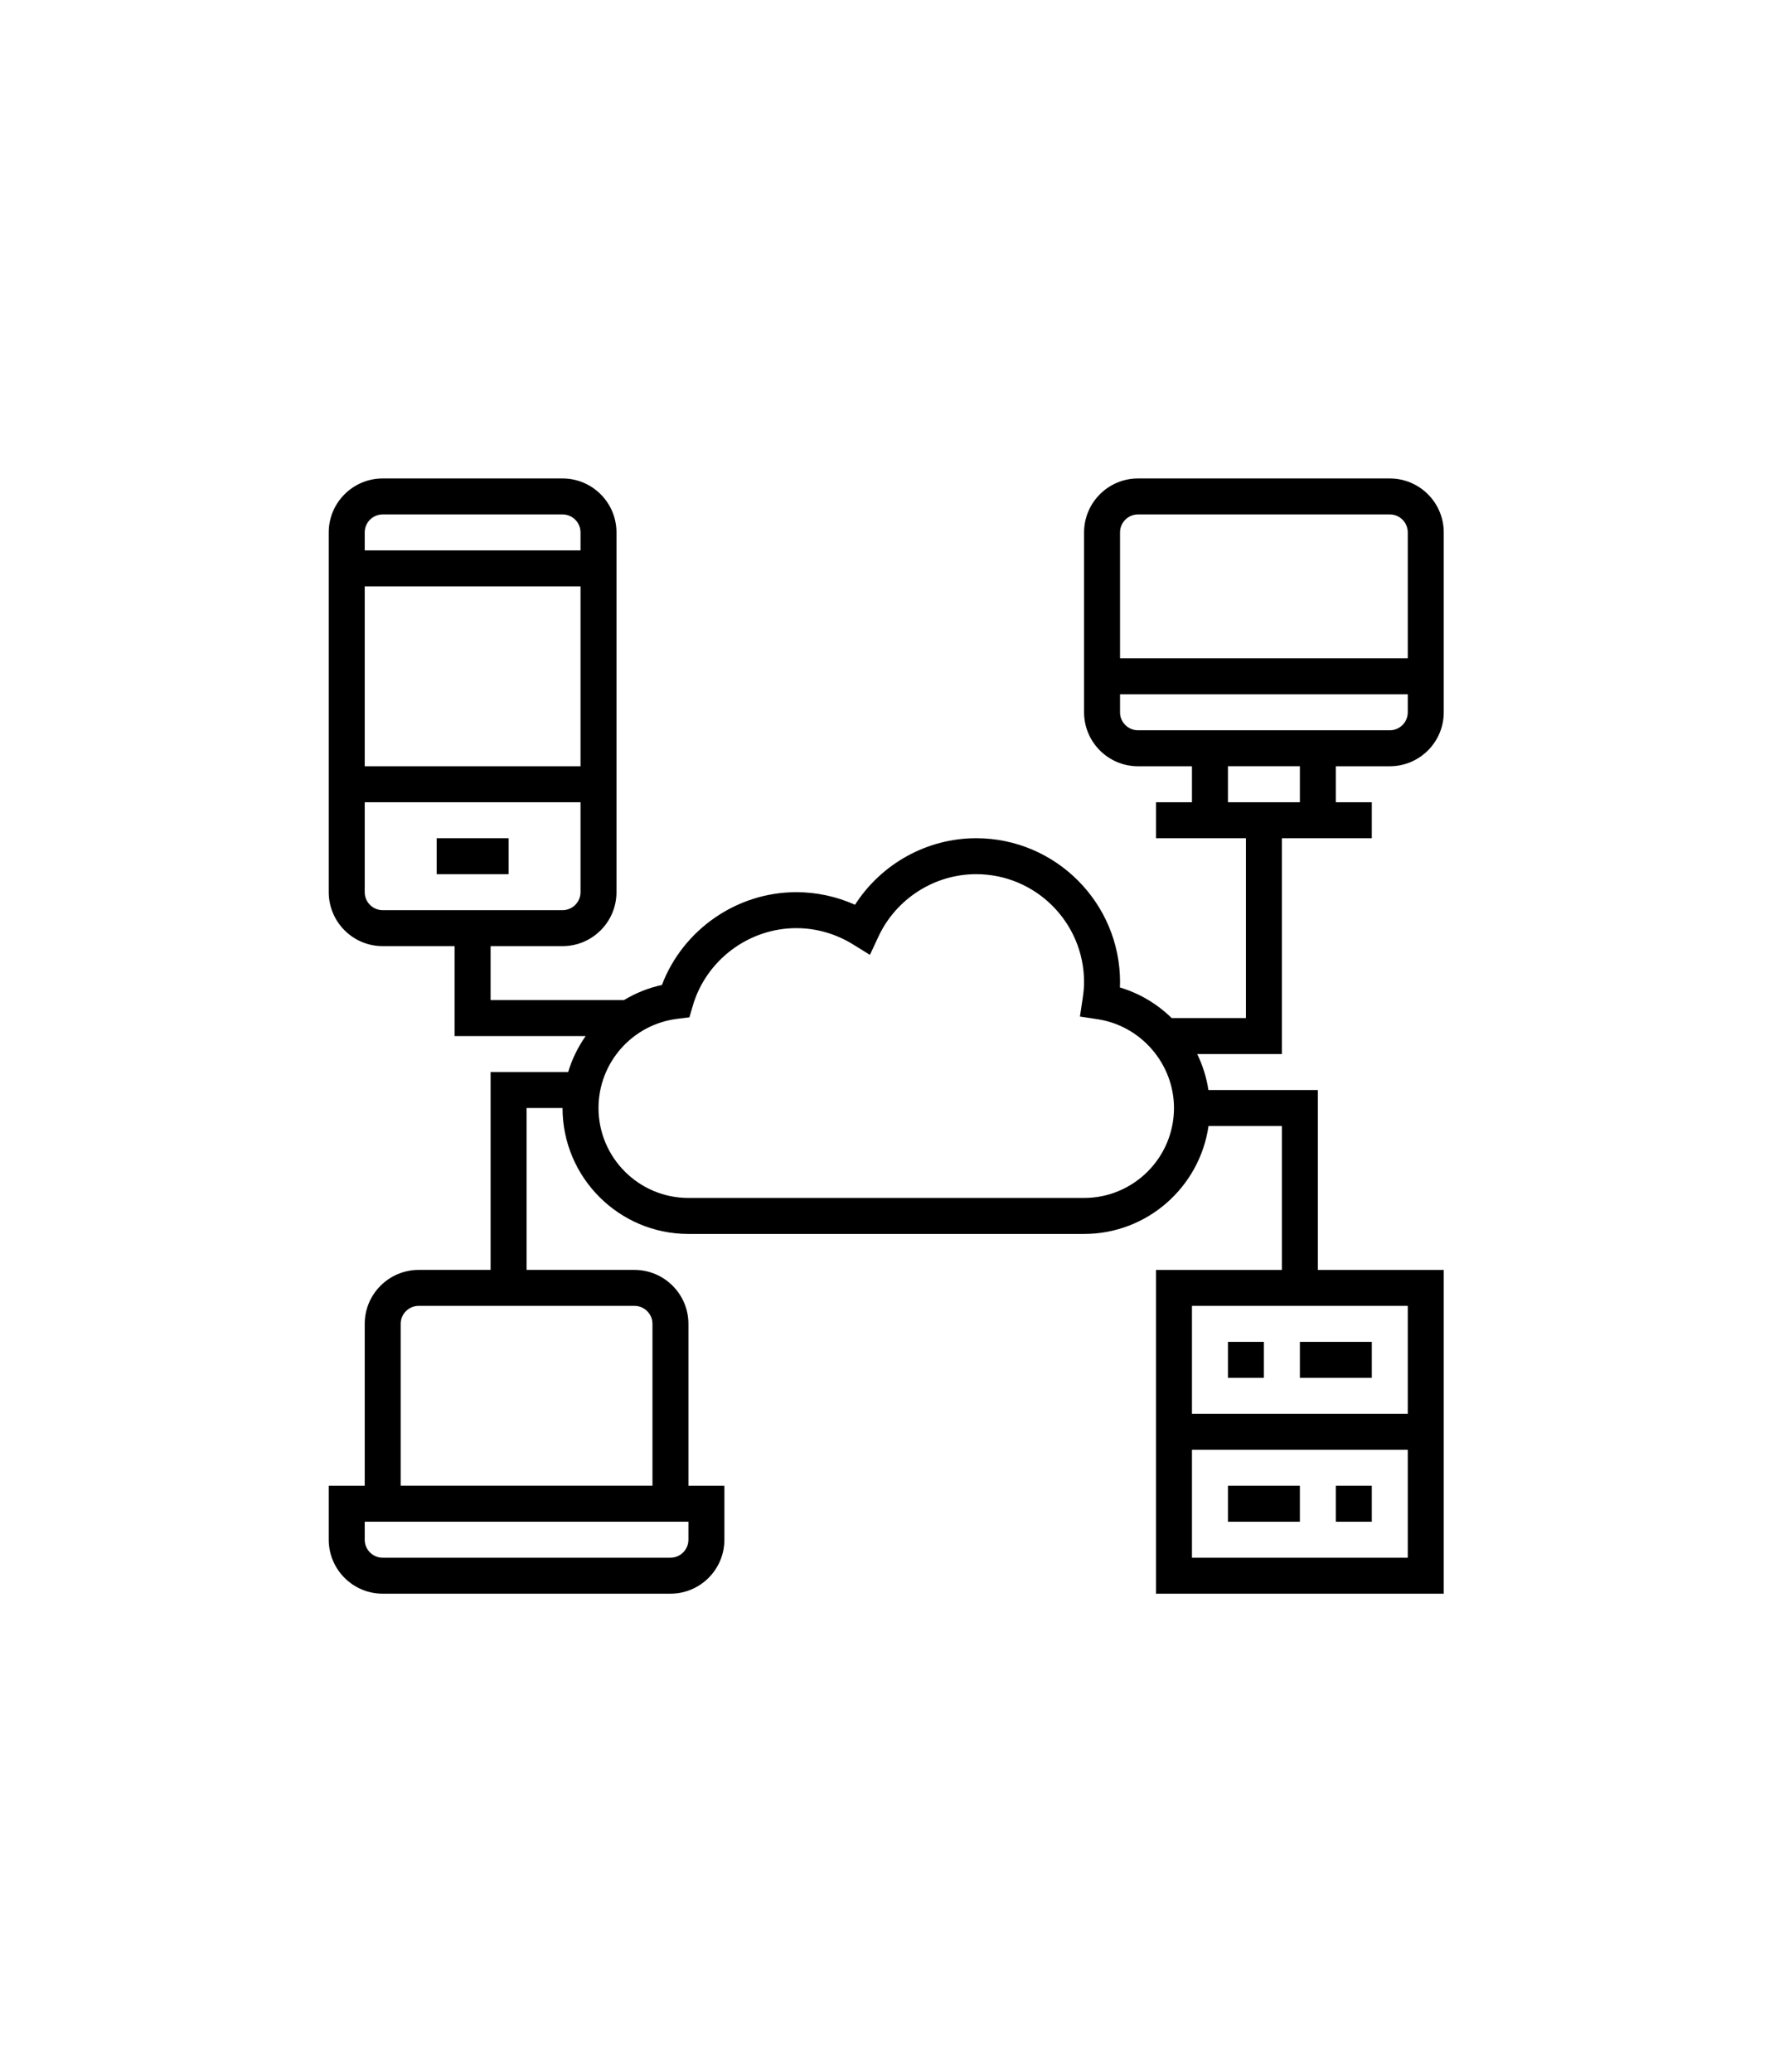 <?xml version="1.0" encoding="UTF-8"?>
<svg width="155px" height="180px" viewBox="0 0 155 180" version="1.1" xmlns="http://www.w3.org/2000/svg" xmlns:xlink="http://www.w3.org/1999/xlink">
    <!-- Generator: Sketch 63.1 (92452) - https://sketch.com -->
    <title>kundensituationen_oekosystem_plattform_player_icon_vorgehen</title>
    <desc>Created with Sketch.</desc>
    <g id="kundensituationen_oekosystem_plattform_player_icon_vorgehen" stroke="none" stroke-width="1" fill="none" fill-rule="evenodd">
        <g id="np_platform_1941424_000000" transform="translate(28, 41)" fill="#000000" fill-rule="nonzero">
            <polygon id="Path" points="9.938 31.812 16.188 31.812 16.188 34.937 9.938 34.937"></polygon>
            <path d="M92.75,25.562 C95.336,25.562 97.438,23.46 97.438,20.875 L97.438,5.25 C97.438,2.664 95.336,0.562 92.75,0.562 L70.875,0.562 C68.289,0.562 66.188,2.664 66.188,5.25 L66.188,20.875 C66.188,23.46 68.289,25.562 70.875,25.562 L75.562,25.562 L75.562,28.687 L72.438,28.687 L72.438,31.812 L80.25,31.812 L80.25,47.437 L73.801,47.437 C72.555,46.218 71.02,45.289 69.301,44.777 C69.309,44.617 69.313,44.464 69.313,44.312 C69.313,37.421 63.703,31.812 56.813,31.812 C52.535,31.812 48.563,34.039 46.286,37.593 C44.68,36.874 42.946,36.499 41.188,36.499 C36,36.499 31.332,39.769 29.508,44.562 C28.32,44.816 27.215,45.273 26.211,45.874 L14.625,45.874 L14.625,41.187 L20.875,41.187 C23.461,41.187 25.562,39.085 25.562,36.499 L25.562,5.249 C25.562,2.663 23.461,0.562 20.875,0.562 L5.25,0.562 C2.664,0.562 0.562,2.663 0.562,5.249 L0.562,36.499 C0.562,39.085 2.664,41.187 5.25,41.187 L11.5,41.187 L11.5,48.999 L22.883,48.999 C22.219,49.949 21.703,50.995 21.363,52.124 L14.625,52.124 L14.625,69.312 L8.375,69.312 C5.789,69.312 3.688,71.414 3.688,74 L3.688,88.062 L0.562,88.062 L0.562,92.749 C0.562,95.335 2.664,97.437 5.25,97.437 L30.25,97.437 C32.836,97.437 34.938,95.335 34.938,92.749 L34.938,88.062 L31.813,88.062 L31.813,74 C31.813,71.414 29.711,69.312 27.125,69.312 L17.75,69.312 L17.75,55.25 L20.875,55.25 C20.875,61.282 25.781,66.188 31.813,66.188 L66.188,66.188 C71.688,66.188 76.239,62.102 77,56.813 L83.375,56.813 L83.375,69.313 L72.437,69.313 L72.437,97.438 L97.438,97.438 L97.438,69.313 L86.499,69.313 L86.499,53.688 L76.991,53.688 C76.827,52.587 76.491,51.54 76.019,50.563 L83.374,50.563 L83.374,31.813 L91.187,31.813 L91.187,28.688 L88.062,28.688 L88.062,25.563 L92.75,25.562 Z M22.438,25.562 L3.688,25.562 L3.688,9.937 L22.438,9.937 L22.438,25.562 Z M5.25,3.687 L20.875,3.687 C21.738,3.687 22.438,4.386 22.438,5.25 L22.438,6.812 L3.688,6.812 L3.688,5.25 C3.688,4.386 4.387,3.687 5.25,3.687 Z M3.688,36.499 L3.688,28.686 L22.438,28.686 L22.438,36.499 C22.438,37.362 21.738,38.062 20.875,38.062 L5.25,38.062 C4.387,38.062 3.688,37.362 3.688,36.499 Z M31.812,92.749 C31.812,93.612 31.113,94.311 30.25,94.311 L5.25,94.311 C4.387,94.311 3.688,93.612 3.688,92.749 L3.688,91.186 L31.812,91.186 L31.812,92.749 Z M28.688,73.999 L28.688,88.061 L6.812,88.061 L6.812,73.999 C6.812,73.136 7.512,72.436 8.375,72.436 L27.125,72.436 C27.988,72.436 28.688,73.136 28.688,73.999 Z M75.562,94.311 L75.562,84.936 L94.312,84.936 L94.312,94.311 L75.562,94.311 Z M94.312,81.811 L75.562,81.811 L75.562,72.436 L94.312,72.436 L94.312,81.811 Z M66.188,63.061 L31.812,63.061 C27.504,63.061 24,59.557 24,55.248 C24,51.299 26.957,47.967 30.875,47.498 L31.898,47.373 L32.187,46.381 C33.344,42.405 37.047,39.624 41.187,39.624 C42.914,39.624 44.605,40.108 46.09,41.022 L47.582,41.944 L48.324,40.354 C49.863,37.061 53.195,34.936 56.812,34.936 C61.984,34.936 66.187,39.139 66.187,44.311 C66.187,44.741 66.148,45.202 66.062,45.756 L65.828,47.303 L67.375,47.538 C71.152,48.112 74,51.428 74,55.248 C74,59.557 70.496,63.061 66.187,63.061 L66.188,63.061 Z M70.875,3.686 L92.75,3.686 C93.613,3.686 94.312,4.385 94.312,5.248 L94.312,16.186 L69.312,16.186 L69.312,5.248 C69.312,4.385 70.012,3.686 70.875,3.686 Z M69.312,20.874 L69.312,19.311 L94.312,19.311 L94.312,20.874 C94.312,21.737 93.613,22.436 92.75,22.436 L70.875,22.436 C70.012,22.436 69.312,21.737 69.312,20.874 Z M84.938,28.686 L78.688,28.686 L78.688,25.561 L84.938,25.561 L84.938,28.686 Z" id="Shape"></path>
            <polygon id="Path" points="78.688 75.562 81.813 75.562 81.813 78.687 78.688 78.687"></polygon>
            <polygon id="Path" points="88.062 88.062 91.187 88.062 91.187 91.187 88.062 91.187"></polygon>
            <polygon id="Path" points="84.938 75.562 91.188 75.562 91.188 78.687 84.938 78.687"></polygon>
            <polygon id="Path" points="78.688 88.062 84.938 88.062 84.938 91.187 78.688 91.187"></polygon>
        </g>
    </g>
</svg>
